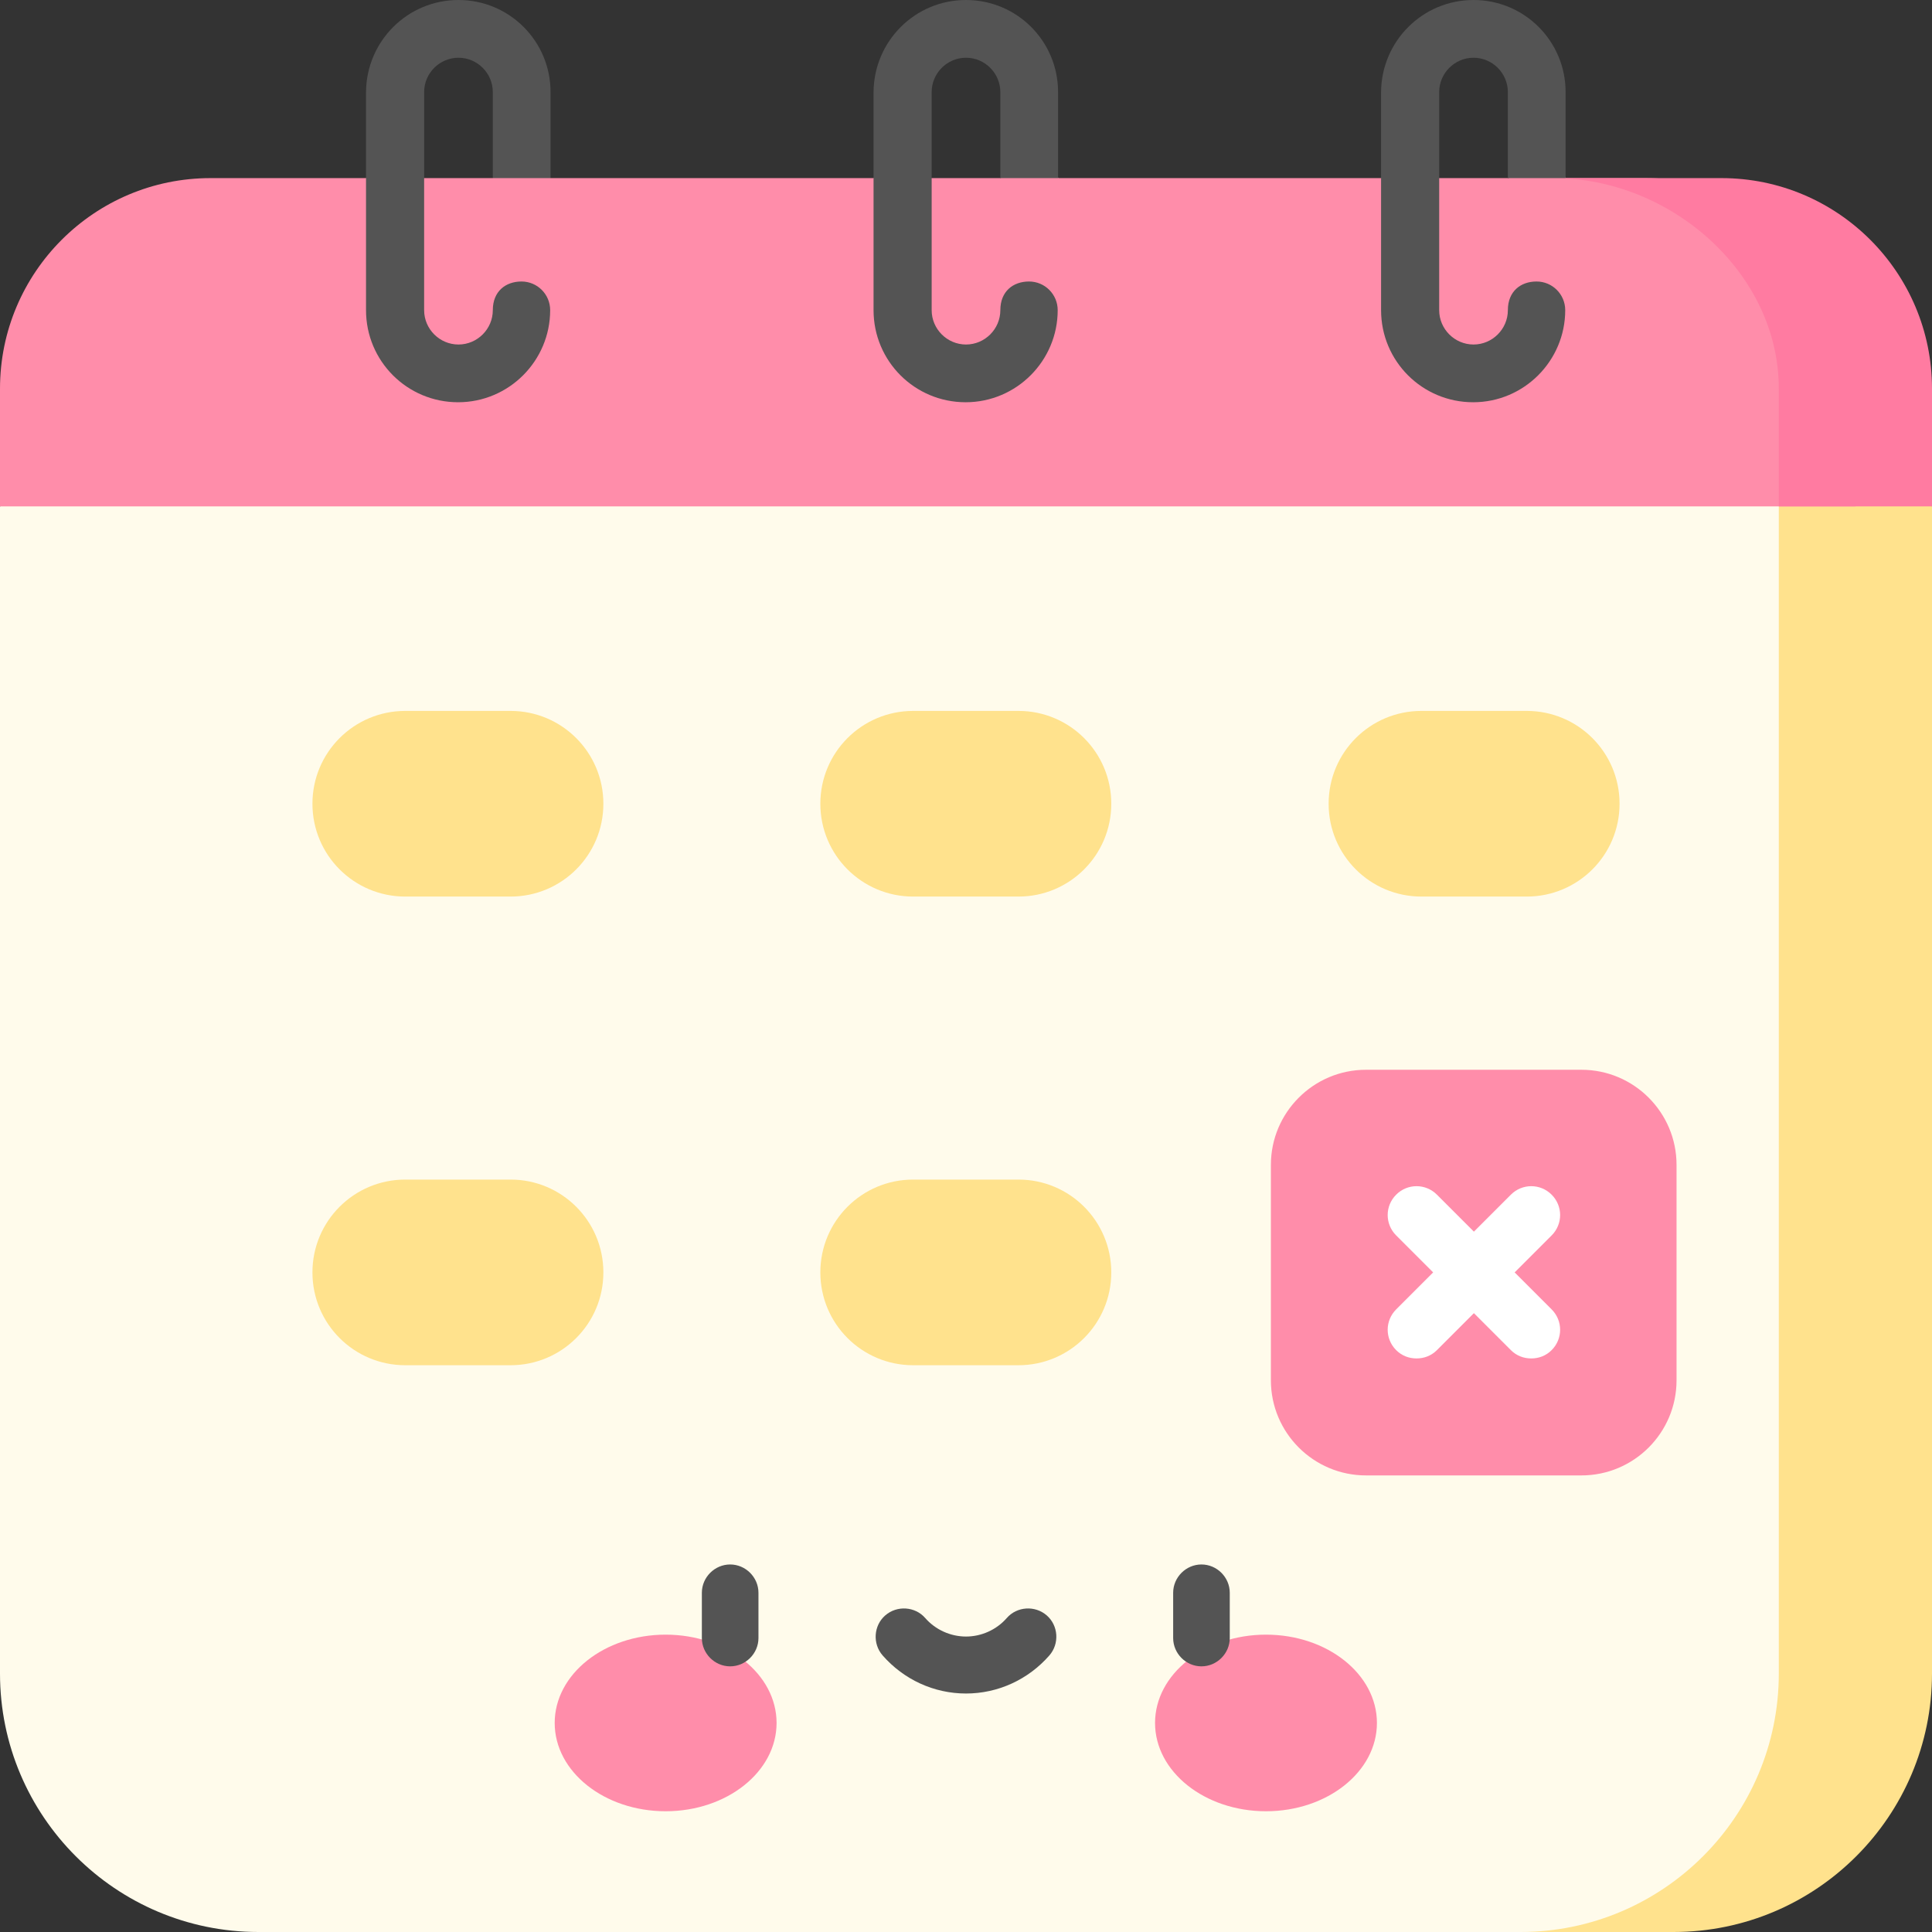 <?xml version="1.0" encoding="UTF-8"?>
<svg id="Capa_1" xmlns="http://www.w3.org/2000/svg" version="1.1" viewBox="0 0 512 512">
  <rect x="0" y="0" width="512" height="512" fill="#333333" stroke="none"/>
  <!-- Generator: Adobe Illustrator 29.2.1, SVG Export Plug-In . SVG Version: 2.1.0 Build 116)  -->
  <defs>
    <style>
      .st0 {
        fill: #ff7ba1;
      }

      .st1 {
        fill: #545454;
      }

      .st2 {
        fill: #fffbeb;
      }

      .st3 {
        fill: #ff8daa;
      }

      .st4 {
        fill: #ffe28d;
      }

      .st5 {
        fill: #fff;
      }
    </style>
  </defs>
  <path class="st2" d="M491.7,134.2v309.3c0,37.8-30.7,68.5-68.5,68.5H68.5C30.7,512,0,481.3,0,443.5V134.2l256-61.1,235.7,61.1Z"/>
  <path class="st4" d="M491.7,110.6l-20.3,23.6v309.3c0,37.8-30.7,68.5-68.5,68.5h40.6c37.8,0,68.5-30.7,68.5-68.5V134.2l-20.3-23.6Z"/>
  <path class="st3" d="M491.7,103v31.2H0v-31.2c0-30.8,25-55.8,55.8-55.8h74.8l6.9-10.1,8.4,10.1h119.3l7.4-10.1,7.9,10.1h119.3l7.6-10.1,7.6,10.1h21.1c30.8,0,55.8,25,55.8,55.8Z"/>
  <g>
    <path class="st3" d="M145.8,82.2c0,13.4-10.9,24.4-24.4,24.4s-24.4-10.9-24.4-24.4v-35h15.2v35c0,5,4.1,9.1,9.1,9.1s9.1-4.1,9.1-9.1,3.4-7.6,7.6-7.6,7.6,3.4,7.6,7.6Z"/>
    <path class="st3" d="M280.3,82.2c0,13.4-10.9,24.4-24.4,24.4s-24.4-10.9-24.4-24.4v-35h15.2v35c0,5,4.1,9.1,9.1,9.1s9.1-4.1,9.1-9.1,3.4-7.6,7.6-7.6,7.6,3.4,7.6,7.6h0Z"/>
    <path class="st3" d="M414.8,82.2c0,13.4-10.9,24.4-24.4,24.4s-24.4-10.9-24.4-24.4v-35h15.2v35c0,5,4.1,9.1,9.1,9.1s9.1-4.1,9.1-9.1,3.4-7.6,7.6-7.6,7.6,3.4,7.6,7.6h0Z"/>
  </g>
  <path class="st0" d="M456.2,47.2h-44.4c30.8,0,59.6,25,59.6,55.8v31.2h40.6v-31.2c0-30.8-25-55.8-55.8-55.8Z"/>
  <g>
    <path class="st4" d="M269.9,361.8h-27.9c-13.6,0-24.6-11-24.6-24.6s11-24.6,24.6-24.6h27.9c13.6,0,24.6,11,24.6,24.6s-11,24.6-24.6,24.6Z"/>
    <path class="st4" d="M135.3,361.8h-27.9c-13.6,0-24.6-11-24.6-24.6s11-24.6,24.6-24.6h27.9c13.6,0,24.6,11,24.6,24.6s-11,24.6-24.6,24.6Z"/>
    <path class="st4" d="M269.9,237.6h-27.9c-13.6,0-24.6-11-24.6-24.6s11-24.6,24.6-24.6h27.9c13.6,0,24.6,11,24.6,24.6s-11,24.6-24.6,24.6h0Z"/>
    <path class="st4" d="M404.6,237.6h-27.9c-13.6,0-24.6-11-24.6-24.6s11-24.6,24.6-24.6h27.9c13.6,0,24.6,11,24.6,24.6s-11,24.6-24.6,24.6h0Z"/>
    <path class="st4" d="M135.3,237.6h-27.9c-13.6,0-24.6-11-24.6-24.6s11-24.6,24.6-24.6h27.9c13.6,0,24.6,11,24.6,24.6s-11,24.6-24.6,24.6h0Z"/>
  </g>
  <g>
    <path class="st3" d="M419.1,391h-57.1c-13.9,0-25.2-11.3-25.2-25.2v-57.1c0-13.9,11.3-25.2,25.2-25.2h57.1c13.9,0,25.2,11.3,25.2,25.2v57.1c0,13.9-11.3,25.2-25.2,25.2Z"/>
    <path class="st5" d="M401.4,337.2l9.8-9.8c3-3,3-7.8,0-10.8-3-3-7.8-3-10.8,0l-9.8,9.8-9.8-9.8c-3-3-7.8-3-10.8,0-3,3-3,7.8,0,10.8l9.8,9.8-9.8,9.8c-3,3-3,7.8,0,10.8,1.5,1.5,3.4,2.2,5.4,2.2s3.9-.7,5.4-2.2l9.8-9.8,9.8,9.8c1.5,1.5,3.4,2.2,5.4,2.2s3.9-.7,5.4-2.2c3-3,3-7.8,0-10.8l-9.8-9.8Z"/>
  </g>
  <g>
    <path class="st1" d="M265.1,47.2v-22.8c0-5-4.1-9.1-9.1-9.1s-9.1,4.1-9.1,9.1v57.8c0,5,4.1,9.1,9.1,9.1s9.1-4.1,9.1-9.1,3.4-7.6,7.6-7.6,7.6,3.4,7.6,7.6c0,13.4-10.9,24.4-24.4,24.4s-24.4-10.9-24.4-24.4V24.4C231.6,10.9,242.5,0,256,0s24.4,10.9,24.4,24.4v22.8h-15.2Z"/>
    <path class="st1" d="M399.6,47.2v-22.8c0-5-4.1-9.1-9.1-9.1s-9.1,4.1-9.1,9.1v57.8c0,5,4.1,9.1,9.1,9.1s9.1-4.1,9.1-9.1,3.4-7.6,7.6-7.6,7.6,3.4,7.6,7.6c0,13.4-10.9,24.4-24.4,24.4s-24.4-10.9-24.4-24.4V24.4C366.1,10.9,377,0,390.5,0s24.4,10.9,24.4,24.4v22.8h-15.2Z"/>
    <path class="st1" d="M130.6,47.2v-22.8c0-5-4.1-9.1-9.1-9.1s-9.1,4.1-9.1,9.1v57.8c0,5,4.1,9.1,9.1,9.1s9.1-4.1,9.1-9.1,3.4-7.6,7.6-7.6,7.6,3.4,7.6,7.6c0,13.4-10.9,24.4-24.4,24.4s-24.4-10.9-24.4-24.4V24.4C97.1,10.9,108,0,121.5,0s24.4,10.9,24.4,24.4v22.8h-15.2Z"/>
  </g>
  <g>
    <ellipse class="st3" cx="176.4" cy="456.6" rx="29.4" ry="23.4"/>
    <ellipse class="st3" cx="335.5" cy="456.6" rx="29.4" ry="23.4"/>
    <g>
      <path class="st1" d="M193.5,441.6c-4.1,0-7.5-3.4-7.5-7.5v-12c0-4.1,3.4-7.5,7.5-7.5s7.5,3.4,7.5,7.5v12c0,4.1-3.4,7.5-7.5,7.5Z"/>
      <path class="st1" d="M318.4,441.6c-4.1,0-7.5-3.4-7.5-7.5v-12c0-4.1,3.4-7.5,7.5-7.5s7.5,3.4,7.5,7.5v12c0,4.1-3.4,7.5-7.5,7.5Z"/>
      <path class="st1" d="M256,448.8c-8.5,0-16.5-3.7-22.1-10.1-2.7-3.1-2.4-7.9.7-10.6,3.1-2.7,7.9-2.4,10.6.7,2.7,3.1,6.7,4.9,10.8,4.9s8.1-1.8,10.8-4.9c2.7-3.1,7.5-3.4,10.6-.7,3.1,2.7,3.4,7.5.7,10.6-5.6,6.4-13.6,10.1-22.1,10.1h0Z"/>
    </g>
  </g>
</svg>